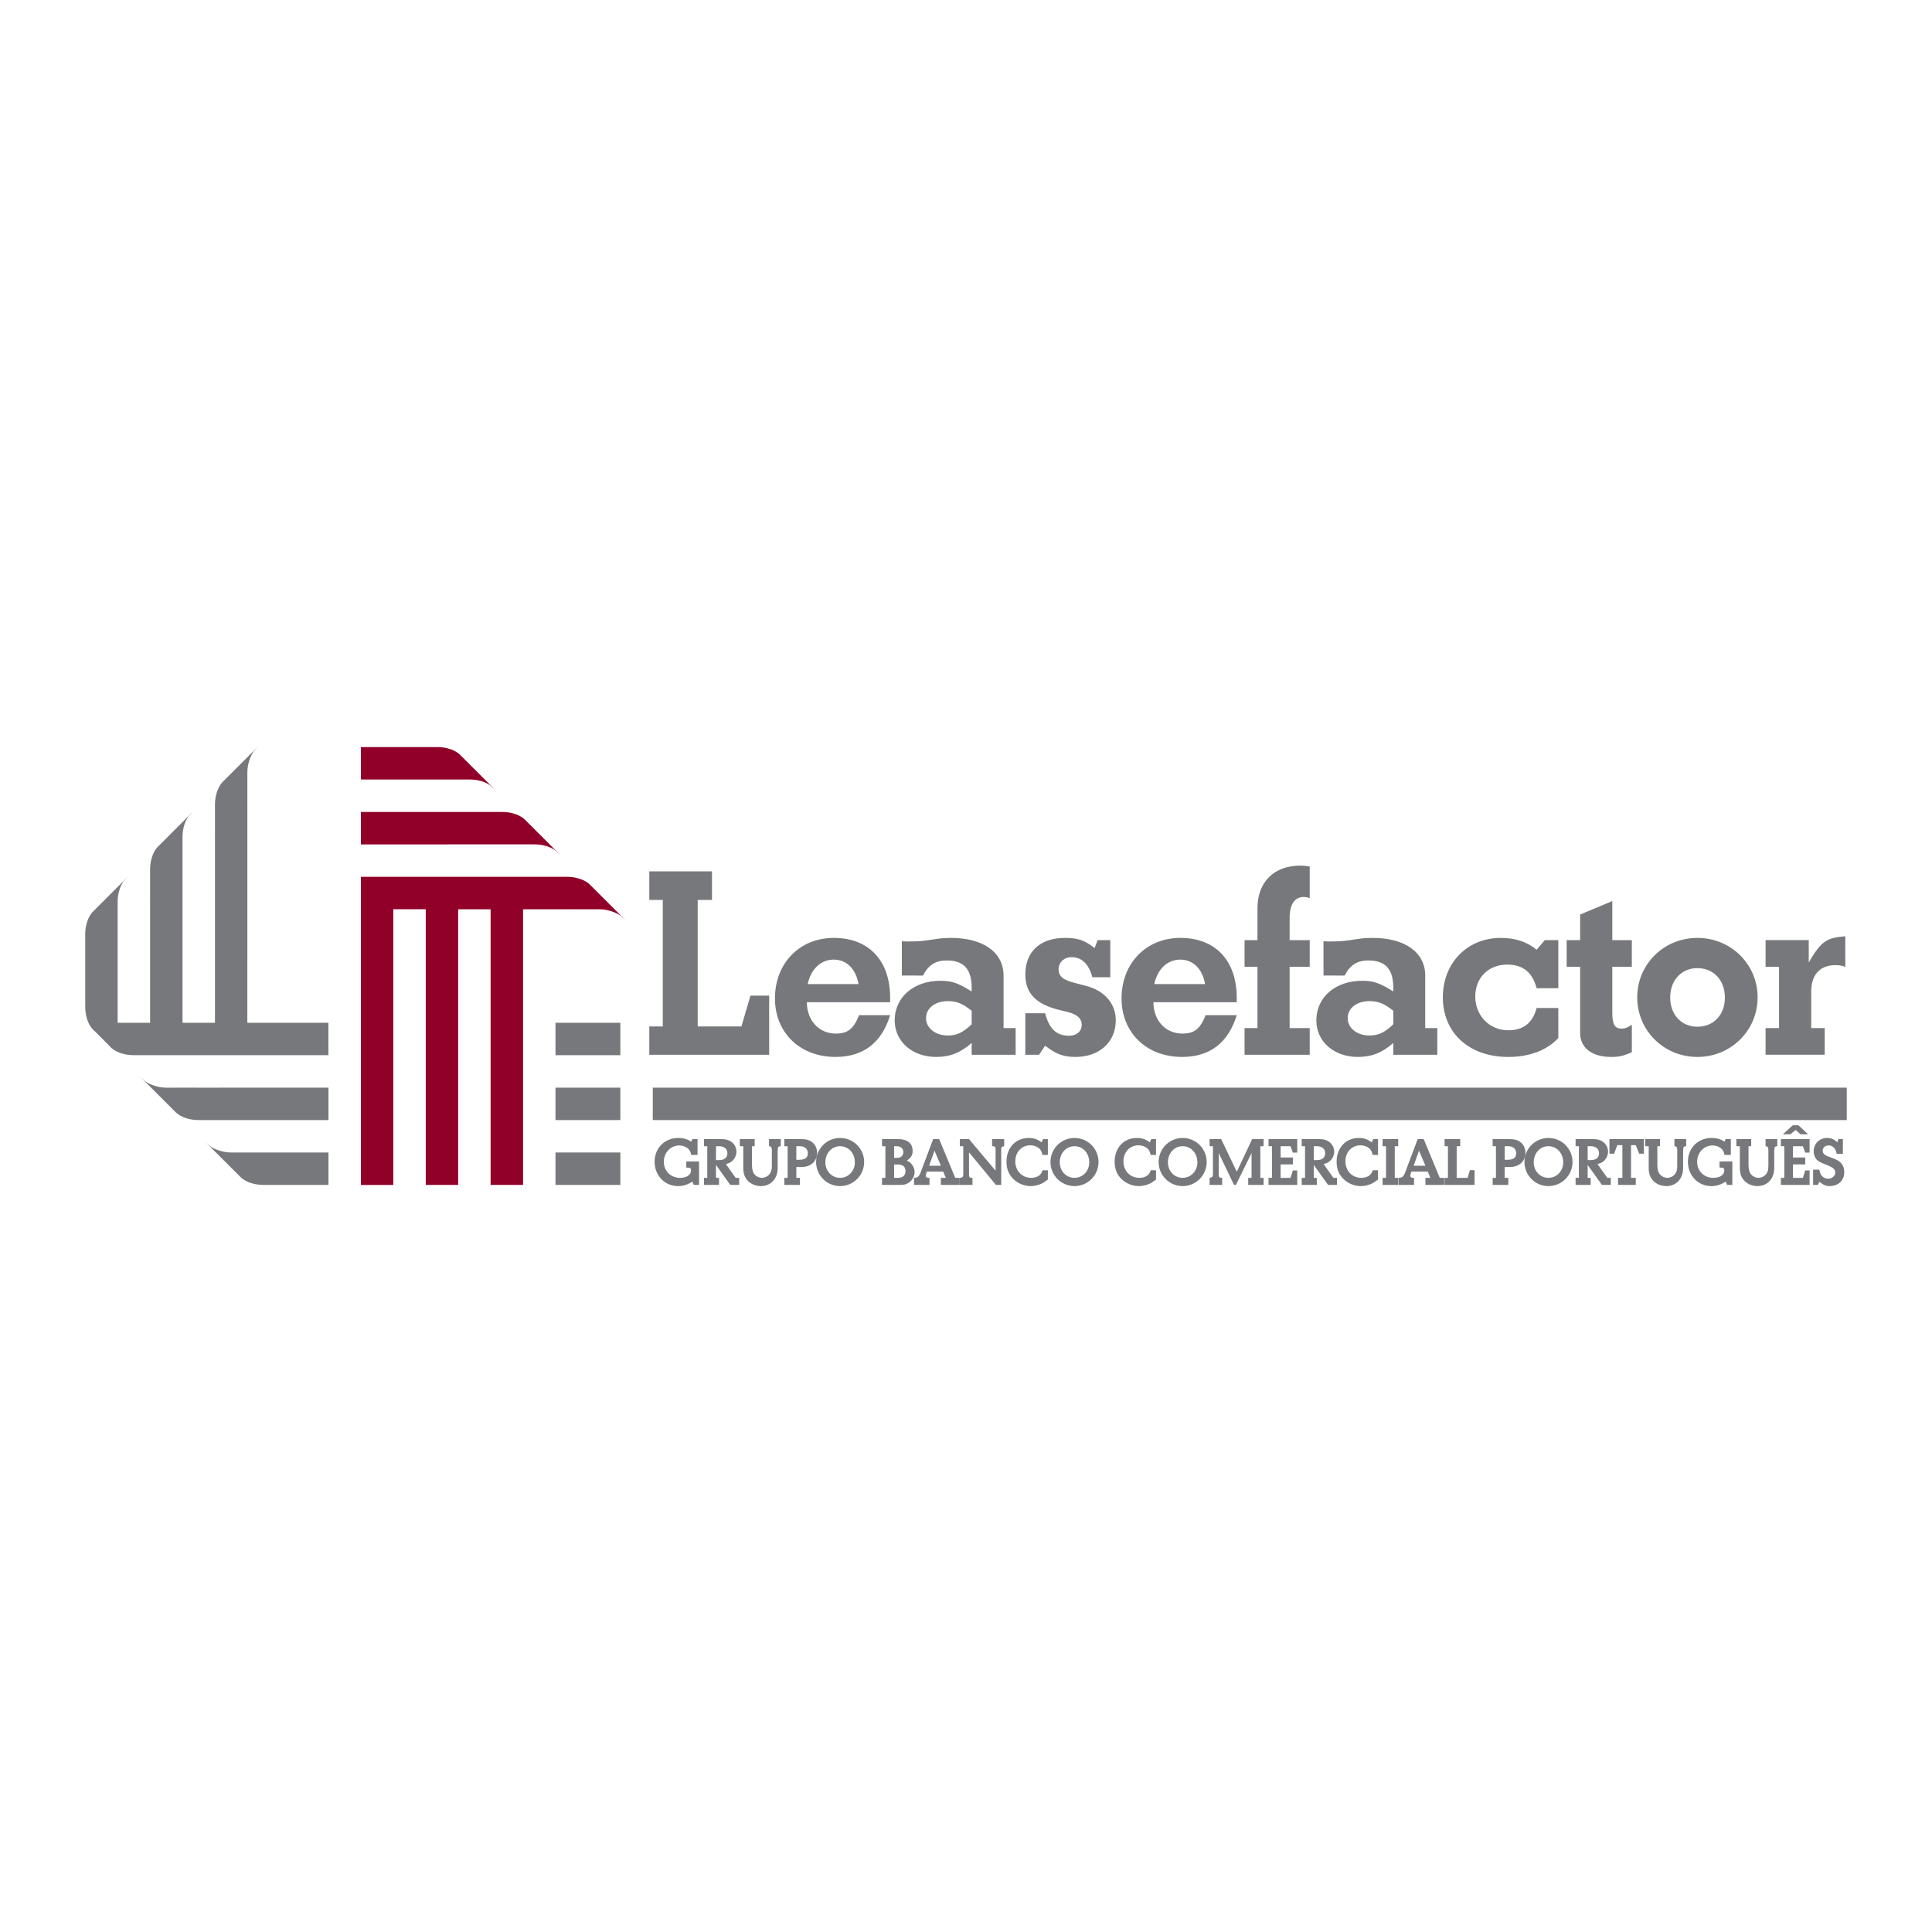 <?xml version="1.0" encoding="utf-8"?>
<!-- Generator: Adobe Illustrator 13.0.0, SVG Export Plug-In . SVG Version: 6.00 Build 14948)  -->
<!DOCTYPE svg PUBLIC "-//W3C//DTD SVG 1.0//EN" "http://www.w3.org/TR/2001/REC-SVG-20010904/DTD/svg10.dtd">
<svg version="1.0" id="Layer_1" xmlns="http://www.w3.org/2000/svg" xmlns:xlink="http://www.w3.org/1999/xlink" x="0px" y="0px"
	 width="192.756px" height="192.756px" viewBox="0 0 192.756 192.756" enable-background="new 0 0 192.756 192.756"
	 xml:space="preserve">
<g>
	<polygon fill-rule="evenodd" clip-rule="evenodd" fill="#FFFFFF" points="0,0 192.756,0 192.756,192.756 0,192.756 0,0 	"/>
	<path fill-rule="evenodd" clip-rule="evenodd" fill="#900028" d="M61.38,90.784l-0.69-0.69l-0.004-0.006l-1.753-1.751l-0.134-0.134
		l-0.005-0.006c-0.017-0.015-0.035-0.029-0.053-0.044c-0.002-0.002-0.004-0.003-0.006-0.005c-0.003-0.002-0.005-0.005-0.009-0.007
		c-0.011-0.009-0.027-0.019-0.039-0.028c-0.033-0.025-0.064-0.051-0.099-0.075c-0.023-0.015-0.049-0.029-0.077-0.046
		c-0.026-0.018-0.054-0.035-0.083-0.051c-0.077-0.046-0.158-0.088-0.246-0.128c-0.023-0.013-0.053-0.022-0.079-0.033
		c-0.072-0.031-0.145-0.059-0.22-0.084c-0.041-0.013-0.083-0.027-0.123-0.041c-0.07-0.02-0.144-0.038-0.217-0.055
		c-0.029-0.009-0.057-0.019-0.086-0.026c-0.013-0.002-0.025-0.005-0.042-0.009c-0.029-0.005-0.057-0.009-0.088-0.015
		c-0.02-0.003-0.04-0.007-0.062-0.011c-0.027-0.004-0.053-0.009-0.083-0.013c-0.024-0.003-0.049-0.005-0.075-0.011
		c-0.024-0.004-0.049-0.006-0.075-0.009c-0.029-0.004-0.057-0.005-0.086-0.007c-0.024-0.002-0.046-0.004-0.068-0.005
		c-0.035-0.004-0.068-0.004-0.103-0.006c-0.021-0.001-0.039-0.003-0.059-0.003c-0.053-0.002-0.106-0.004-0.163-0.004h-3.053
		l-0.002-0.003c-0.059,0.003-0.119,0.003-0.178,0.003H36.006v30.74h3.235V90.714h3.237v27.505h3.235V90.718h0.007h-0.007v-0.004
		h0.007v0.004h3.229v27.501h3.236v-10.076l0.004-0.002c-0.004-0.057-0.005-0.115-0.004-0.172V90.718h4.374
		c0.04,0,0.075-0.002,0.116-0.002h0.066l0.002,0.002h3.047c0.494,0,0.979,0.104,1.394,0.264c0.272,0.101,0.514,0.226,0.708,0.358
		l0.43,0.393c0.017,0.013,0.033,0.028,0.118,0.11L61.38,90.784L61.38,90.784z"/>
	<path fill-rule="evenodd" clip-rule="evenodd" fill="#900028" d="M44.745,84.244h8.574c0.055,0,0.11,0.002,0.162,0.004
		c0.019,0,0.039,0.002,0.057,0.002c0.033,0.001,0.07,0.003,0.103,0.007c0.024,0,0.046,0.004,0.066,0.004
		c0.031,0.004,0.062,0.005,0.092,0.009c0.023,0.003,0.047,0.005,0.069,0.007c0.028,0.003,0.057,0.007,0.083,0.011
		c0.024,0.006,0.049,0.008,0.073,0.011c0.026,0.007,0.051,0.011,0.077,0.015c0.024,0.005,0.05,0.009,0.073,0.015
		c0.022,0.004,0.046,0.009,0.068,0.015c0.025,0.005,0.053,0.011,0.079,0.017c0.005,0,0.009,0.002,0.013,0.004
		c0.075,0.018,0.148,0.04,0.22,0.061c0.009,0.003,0.02,0.005,0.029,0.009c0.033,0.011,0.062,0.02,0.094,0.033
		c0.013,0.004,0.024,0.007,0.037,0.013c0.029,0.009,0.061,0.022,0.09,0.033c0.011,0.004,0.022,0.009,0.031,0.013
		c0.033,0.013,0.062,0.025,0.092,0.04c0.009,0.004,0.019,0.007,0.026,0.011c0.031,0.015,0.062,0.027,0.092,0.046
		c0.005,0.001,0.009,0.003,0.013,0.005c0.106,0.051,0.204,0.11,0.294,0.173l0.498,0.46c0.016,0.013,0.033,0.026,0.049,0.041
		l-3.437-3.437l-0.001-0.001l-0.134-0.132l-0.003-0.004c-0.138-0.126-0.309-0.237-0.5-0.336c-0.004-0.002-0.007-0.003-0.013-0.007
		c-0.031-0.015-0.061-0.027-0.092-0.042c-0.007-0.004-0.019-0.007-0.028-0.011c-0.027-0.015-0.057-0.027-0.09-0.041
		c-0.009-0.003-0.02-0.007-0.031-0.013c-0.031-0.01-0.061-0.021-0.09-0.034c-0.015-0.004-0.026-0.009-0.037-0.013
		c-0.031-0.011-0.062-0.022-0.094-0.031c-0.009-0.003-0.021-0.005-0.029-0.009c-0.072-0.024-0.145-0.042-0.221-0.061
		c-0.003-0.002-0.009-0.002-0.013-0.004c-0.027-0.005-0.053-0.011-0.079-0.019c-0.023-0.003-0.046-0.009-0.068-0.015
		c-0.025-0.005-0.051-0.009-0.075-0.015c-0.025-0.003-0.051-0.009-0.075-0.013c-0.026-0.004-0.049-0.007-0.073-0.011
		c-0.03-0.003-0.055-0.007-0.083-0.011c-0.023-0.002-0.047-0.005-0.071-0.007c-0.028-0.004-0.059-0.006-0.088-0.009
		c-0.024-0.002-0.046-0.002-0.068-0.005c-0.035-0.002-0.068-0.004-0.103-0.004c-0.021-0.003-0.039-0.005-0.057-0.005
		c-0.053-0.002-0.106-0.004-0.156-0.004c-0.003,0.002-0.005,0-0.007,0h-3.053l-0.004-0.003c-0.059,0.002-0.119,0.003-0.18,0.003
		H36.006v1.436l-0.004,0.005c0.002,0.059,0.004,0.118,0.004,0.176v1.619H44.745L44.745,84.244z"/>
	<path fill-rule="evenodd" clip-rule="evenodd" fill="#900028" d="M49.087,78.489l-3.096-3.094c-0.044-0.049-0.092-0.095-0.14-0.141
		c-0.141-0.125-0.31-0.237-0.501-0.333c-0.004-0.002-0.009-0.005-0.013-0.007c-0.03-0.017-0.061-0.029-0.092-0.044
		c-0.009-0.004-0.017-0.007-0.026-0.011c-0.031-0.013-0.061-0.026-0.09-0.041c-0.013-0.005-0.022-0.009-0.033-0.013
		c-0.029-0.011-0.061-0.024-0.09-0.033c-0.013-0.005-0.024-0.009-0.035-0.013c-0.033-0.013-0.062-0.024-0.095-0.033
		c-0.011-0.003-0.021-0.005-0.029-0.009c-0.074-0.022-0.147-0.042-0.221-0.061c-0.005-0.002-0.009-0.004-0.013-0.004
		c-0.025-0.005-0.053-0.011-0.079-0.019c-0.022-0.003-0.046-0.009-0.068-0.013c-0.024-0.005-0.049-0.009-0.075-0.015
		c-0.024-0.003-0.051-0.009-0.075-0.013c-0.024-0.006-0.048-0.009-0.073-0.013c-0.026-0.003-0.053-0.007-0.083-0.011
		c-0.023-0.002-0.046-0.005-0.071-0.007c-0.029-0.004-0.061-0.005-0.09-0.009c-0.021-0.002-0.042-0.003-0.066-0.003
		c-0.033-0.004-0.07-0.006-0.103-0.008c-0.019,0-0.037-0.001-0.057-0.001c-0.053-0.002-0.106-0.004-0.162-0.004c0,0,0,0-0.002,0
		h0.301h-7.905v3.235h10.839c0.003,0,0.003,0,0.003,0c0.055,0,0.108,0.002,0.162,0.004c0.019,0,0.037,0.002,0.055,0.002
		c0.037,0.001,0.07,0.003,0.104,0.007c0.022,0,0.042,0.001,0.066,0.005c0.031,0.002,0.059,0.003,0.092,0.007
		c0.022,0.002,0.046,0.007,0.068,0.009c0.029,0.003,0.055,0.007,0.084,0.011c0.023,0.004,0.047,0.007,0.073,0.011
		c0.024,0.003,0.049,0.009,0.073,0.013c0.028,0.005,0.052,0.009,0.075,0.015c0.024,0.004,0.046,0.009,0.068,0.013
		c0.027,0.005,0.053,0.015,0.079,0.02c0.004,0,0.007,0.002,0.011,0.002c0.075,0.018,0.148,0.039,0.222,0.061
		c0.009,0.003,0.018,0.005,0.031,0.011c0.031,0.009,0.061,0.021,0.093,0.031c0.011,0.004,0.022,0.007,0.035,0.011
		c0.031,0.013,0.061,0.024,0.09,0.037c0.013,0.003,0.024,0.009,0.033,0.013c0.029,0.013,0.062,0.024,0.09,0.039
		c0.009,0.004,0.017,0.007,0.026,0.011c0.031,0.017,0.062,0.029,0.093,0.046c0.006,0.002,0.008,0.003,0.013,0.005
		c0.103,0.053,0.202,0.11,0.292,0.173c0.057,0.04,0.38,0.351,0.431,0.391c0.017,0.015,0.031,0.03,0.05,0.044L49.087,78.489
		L49.087,78.489z"/>
	<path fill-rule="evenodd" clip-rule="evenodd" fill="#77787B" d="M17.454,110.895l0.134,0.135c0.017,0.014,0.033,0.027,0.052,0.039
		c0.049,0.045,0.103,0.084,0.162,0.125c0.492,0.34,1.219,0.557,2.032,0.557h12.938v-3.236l-12.943,0.002
		c-0.059-0.002-0.12,0-0.18,0.002l-0.003-0.004l-3.048,0.002c-0.812-0.002-1.606-0.285-2.1-0.625l-0.43-0.393
		c-0.017-0.016-0.035-0.027-0.118-0.109L17.454,110.895L17.454,110.895z"/>
	<path fill-rule="evenodd" clip-rule="evenodd" fill="#77787B" d="M23.928,117.365l0.132,0.133c0.017,0.016,0.033,0.029,0.05,0.043
		c0.051,0.041,0.104,0.084,0.162,0.123c0.496,0.342,1.221,0.555,2.032,0.555h6.468v-3.234H26.3c-0.061-0.002-0.12,0-0.178,0.004
		l-0.005-0.006h-3.048c-0.812,0.002-1.606-0.281-2.1-0.621c-0.057-0.039-0.314-0.281-0.364-0.326
		c-0.017-0.012-0.033-0.025-0.118-0.107l0.992,0.99L23.928,117.365L23.928,117.365z"/>
	<path fill-rule="evenodd" clip-rule="evenodd" fill="#77787B" d="M24.75,75.478l-0.69,0.692l-0.005,0.003l-1.751,1.751
		l-0.134,0.134l-0.007,0.007c-0.015,0.015-0.028,0.033-0.042,0.049c-0.002,0.004-0.003,0.007-0.005,0.009s-0.004,0.005-0.005,0.007
		c-0.011,0.013-0.021,0.028-0.031,0.041c-0.024,0.033-0.048,0.062-0.074,0.097c-0.017,0.024-0.031,0.051-0.046,0.075
		c-0.018,0.03-0.037,0.055-0.051,0.083c-0.048,0.079-0.09,0.161-0.13,0.248c-0.011,0.026-0.02,0.053-0.033,0.081
		c-0.027,0.071-0.057,0.141-0.083,0.218c-0.013,0.041-0.026,0.081-0.041,0.123c-0.02,0.072-0.039,0.143-0.057,0.217
		c-0.007,0.029-0.019,0.057-0.024,0.086c-0.002,0.015-0.005,0.028-0.009,0.041c-0.005,0.031-0.011,0.061-0.017,0.09
		c-0.003,0.021-0.007,0.042-0.009,0.062c-0.006,0.028-0.009,0.053-0.013,0.081c-0.003,0.025-0.007,0.051-0.009,0.075
		c-0.003,0.027-0.007,0.051-0.009,0.075c-0.004,0.031-0.007,0.059-0.011,0.088c-0.002,0.024-0.003,0.046-0.005,0.068
		c-0.002,0.035-0.004,0.068-0.006,0.104c0,0.018-0.001,0.037-0.001,0.055c-0.004,0.055-0.004,0.11-0.004,0.163v3.053l-0.003,0.004
		c0.001,0.059,0.003,0.119,0.003,0.18v18.502H18.21V83.541c0-0.055,0.002-0.11,0.004-0.163c0-0.021,0.001-0.037,0.001-0.055
		c0.002-0.037,0.004-0.072,0.006-0.105c0.001-0.023,0.003-0.044,0.005-0.066c0.003-0.031,0.005-0.061,0.009-0.09
		c0.001-0.026,0.003-0.048,0.007-0.072c0.003-0.027,0.007-0.055,0.011-0.083c0.006-0.026,0.009-0.05,0.013-0.072
		c0.003-0.027,0.009-0.053,0.013-0.077c0.005-0.027,0.009-0.051,0.015-0.075c0.004-0.022,0.009-0.046,0.013-0.068
		c0.006-0.026,0.013-0.053,0.019-0.079c0-0.003,0.002-0.009,0.003-0.013c0.019-0.075,0.039-0.147,0.061-0.218
		c0.003-0.011,0.005-0.021,0.009-0.029c0.009-0.033,0.022-0.064,0.033-0.096c0.004-0.013,0.007-0.024,0.011-0.035
		c0.011-0.031,0.023-0.062,0.035-0.092c0.004-0.009,0.009-0.022,0.013-0.033c0.015-0.029,0.026-0.059,0.041-0.09
		c0.002-0.009,0.007-0.017,0.011-0.026c0.015-0.031,0.029-0.062,0.044-0.092c0.002-0.004,0.005-0.007,0.007-0.013
		c0.051-0.105,0.11-0.202,0.172-0.292l0.459-0.5c0.015-0.017,0.028-0.033,0.042-0.048l-0.273,0.272l-0.784,0.784l-2.377,2.381
		L15.829,84.4l-0.132,0.13l-0.006,0.005c-0.125,0.14-0.237,0.309-0.332,0.5c-0.005,0.005-0.007,0.009-0.009,0.013
		c-0.015,0.029-0.029,0.062-0.042,0.092c-0.004,0.009-0.007,0.017-0.013,0.026c-0.013,0.031-0.027,0.061-0.039,0.092
		c-0.003,0.011-0.009,0.02-0.013,0.033c-0.013,0.028-0.024,0.059-0.035,0.09c-0.004,0.011-0.009,0.023-0.015,0.037
		c-0.009,0.029-0.02,0.061-0.029,0.094c-0.003,0.009-0.005,0.018-0.009,0.029c-0.022,0.071-0.044,0.145-0.062,0.22
		c0,0.004-0.002,0.007-0.002,0.011c-0.007,0.028-0.013,0.055-0.019,0.081c-0.003,0.024-0.009,0.044-0.015,0.066
		c-0.003,0.024-0.009,0.052-0.015,0.076c-0.003,0.025-0.009,0.051-0.013,0.077c-0.004,0.022-0.007,0.048-0.011,0.072
		c-0.003,0.027-0.007,0.057-0.011,0.084c-0.002,0.022-0.006,0.046-0.007,0.07c-0.004,0.029-0.006,0.061-0.009,0.09
		c-0.002,0.022-0.004,0.044-0.005,0.068c-0.002,0.031-0.004,0.068-0.006,0.101c0,0.019-0.001,0.039-0.003,0.059
		c-0.002,0.052-0.002,0.103-0.002,0.156c0,0.002,0,0.003,0,0.005v3.053l-0.003,0.004c0.001,0.059,0.003,0.119,0.003,0.178v12.032
		h-1.5c-0.095,0-0.189,0.002-0.283,0.008l-0.005-0.006l-0.004-0.002h-1.445V90.011c0-0.001,0-0.001,0-0.003
		c0-0.051,0.002-0.105,0.004-0.16c0-0.017,0.001-0.035,0.001-0.055c0.002-0.035,0.004-0.068,0.006-0.103
		c0.001-0.024,0.003-0.044,0.007-0.068c0.002-0.029,0.005-0.059,0.009-0.09c0.001-0.024,0.003-0.046,0.007-0.072
		c0.003-0.025,0.007-0.053,0.011-0.083c0.004-0.024,0.007-0.048,0.011-0.072c0.003-0.025,0.009-0.049,0.013-0.077
		c0.004-0.024,0.009-0.05,0.013-0.076c0.006-0.022,0.009-0.042,0.017-0.064c0.005-0.029,0.011-0.055,0.017-0.079
		c0.002-0.007,0.004-0.011,0.004-0.013c0.018-0.077,0.039-0.151,0.062-0.222c0.002-0.011,0.006-0.021,0.009-0.029
		c0.009-0.031,0.021-0.064,0.031-0.094c0.004-0.013,0.007-0.024,0.011-0.035c0.011-0.031,0.024-0.062,0.037-0.093
		c0.003-0.009,0.007-0.021,0.013-0.031c0.013-0.029,0.024-0.061,0.037-0.09c0.004-0.009,0.011-0.017,0.011-0.026
		c0.017-0.031,0.031-0.062,0.046-0.094c0.002-0.003,0.003-0.007,0.007-0.011c0.053-0.105,0.112-0.202,0.172-0.294
		c0.039-0.055,0.349-0.378,0.391-0.43c0.017-0.017,0.029-0.035,0.044-0.051l-0.275,0.275l-3.096,3.095
		c-0.048,0.042-0.094,0.088-0.14,0.14c-0.123,0.14-0.237,0.309-0.332,0.498c-0.004,0.005-0.005,0.011-0.007,0.015
		c-0.015,0.029-0.031,0.061-0.044,0.092c-0.006,0.009-0.007,0.019-0.013,0.026c-0.013,0.029-0.025,0.061-0.037,0.09
		c-0.007,0.011-0.011,0.024-0.015,0.035c-0.013,0.03-0.024,0.057-0.035,0.09c-0.004,0.011-0.007,0.022-0.013,0.035
		c-0.009,0.031-0.02,0.062-0.031,0.094c-0.003,0.011-0.005,0.022-0.009,0.031c-0.022,0.071-0.042,0.145-0.062,0.22
		c0,0.003-0.002,0.007-0.002,0.011c-0.007,0.026-0.013,0.055-0.019,0.081c-0.003,0.022-0.009,0.042-0.015,0.066
		c-0.003,0.026-0.009,0.05-0.013,0.075c-0.005,0.026-0.009,0.05-0.013,0.077c-0.006,0.024-0.007,0.046-0.011,0.074
		c-0.005,0.025-0.009,0.053-0.013,0.083c-0.004,0.022-0.006,0.044-0.007,0.07c-0.004,0.029-0.006,0.059-0.009,0.09
		c-0.002,0.022-0.004,0.044-0.005,0.068c-0.002,0.033-0.004,0.066-0.006,0.103c-0.001,0.018-0.001,0.037-0.003,0.057
		c-0.002,0.052-0.002,0.106-0.002,0.162v7.17l0.004,0.006c0,0.057,0.001,0.115,0.003,0.172c0,0.02,0.002,0.037,0.002,0.057
		c0.002,0.039,0.005,0.074,0.007,0.109c0.002,0.023,0.003,0.047,0.005,0.068c0.004,0.033,0.005,0.064,0.009,0.098
		c0.003,0.023,0.009,0.047,0.009,0.072c0.005,0.031,0.009,0.057,0.015,0.086c0.003,0.027,0.007,0.051,0.011,0.076
		c0.006,0.027,0.009,0.055,0.015,0.082c0.004,0.025,0.009,0.051,0.015,0.078c0.005,0.023,0.011,0.049,0.016,0.074
		c0.006,0.027,0.015,0.051,0.021,0.078c0.007,0.023,0.013,0.047,0.018,0.072c0.007,0.025,0.015,0.049,0.022,0.076
		c0.008,0.021,0.013,0.045,0.021,0.066c0.009,0.025,0.018,0.049,0.025,0.072c0.008,0.025,0.015,0.045,0.022,0.066
		c0.009,0.023,0.018,0.049,0.027,0.072c0.007,0.02,0.019,0.041,0.026,0.059c0.009,0.025,0.02,0.051,0.031,0.074
		c0.007,0.018,0.015,0.035,0.023,0.053c0.013,0.025,0.024,0.049,0.035,0.07c0.009,0.02,0.017,0.035,0.026,0.053
		c0.013,0.021,0.025,0.047,0.038,0.068c0.009,0.016,0.019,0.031,0.028,0.047c0.013,0.023,0.026,0.045,0.041,0.064
		c0.009,0.016,0.018,0.029,0.027,0.045c0.007,0.008,0.013,0.018,0.019,0.025c0.009,0.012,0.016,0.025,0.023,0.035
		c0.011,0.014,0.022,0.027,0.031,0.039c0.015,0.02,0.03,0.041,0.044,0.061c0.003,0.002,0.007,0.008,0.011,0.012
		c0.004,0.004,0.007,0.01,0.011,0.012c0.015,0.02,0.027,0.035,0.042,0.051l0.033,0.033c0.024,0.025,0.046,0.049,0.072,0.072
		l0.029,0.027c0.013,0.014,0.025,0.025,0.04,0.035c0.004,0.002,0.006,0.004,0.009,0.006l1.529,1.531
		c0.066,0.08,0.142,0.154,0.226,0.227c0.003,0.004,0.007,0.008,0.013,0.01c0.046,0.039,0.094,0.076,0.145,0.109
		c0.494,0.342,1.223,0.559,2.036,0.559h3.048l0.003,0.004c0.061-0.002,0.118-0.004,0.178-0.004h16.18v-3.234h-8.089v-6.047h0.002
		V80.297c0-0.037,0-0.075-0.002-0.112v-0.066l0.002-0.004v-3.048c0-0.492,0.104-0.977,0.263-1.395
		c0.103-0.268,0.228-0.51,0.359-0.705l0.393-0.43c0.015-0.017,0.027-0.037,0.11-0.119L24.75,75.478L24.75,75.478z"/>
	<polygon fill-rule="evenodd" clip-rule="evenodd" fill="#77787B" points="55.421,118.219 61.893,118.219 61.893,114.984 
		55.421,114.984 55.421,118.219 	"/>
	<polygon fill-rule="evenodd" clip-rule="evenodd" fill="#77787B" points="55.421,111.75 61.893,111.75 61.893,108.516 
		55.421,108.516 55.421,111.75 	"/>
	<polygon fill-rule="evenodd" clip-rule="evenodd" fill="#77787B" points="55.421,105.277 61.893,105.277 61.893,102.043 
		55.421,102.043 55.421,105.277 	"/>
	<polygon fill-rule="evenodd" clip-rule="evenodd" fill="#77787B" points="65.127,111.75 184.252,111.75 184.252,108.516 
		65.127,108.516 65.127,111.75 	"/>
	<path fill-rule="evenodd" clip-rule="evenodd" fill="#77787B" d="M88.811,99.992h-8.309c0,1.811,1.204,3.129,2.878,3.129
		c1.207,0,1.785-0.469,2.333-1.84h3.097c-0.85,2.773-2.688,4.17-5.456,4.17c-3.54,0-6.037-2.412-6.037-5.842
		c0-3.511,2.469-6.035,5.869-6.035c3.485,0,5.624,2.251,5.624,5.98V99.992L88.811,99.992z M163.345,99.5
		c0-3.293,2.66-5.926,6.005-5.926c3.347,0,6.008,2.633,6.008,5.926c0,3.318-2.661,5.951-6.008,5.951
		C166.005,105.451,163.345,102.818,163.345,99.5L163.345,99.5z M132.046,97.332v-3.429c0.301,0.027,0.438,0.027,0.629,0.027
		c0.688,0,1.316-0.027,1.84-0.108l1.149-0.165c0.357-0.055,0.797-0.083,1.262-0.083c3.266,0,5.269,1.454,5.269,3.758v5.24h1.206
		v2.66h-4.39v-1.178c-1.15,1.014-2.194,1.396-3.538,1.396c-2.387,0-4.142-1.535-4.142-3.648c0-2.303,1.894-3.951,4.582-3.951
		c1.124,0,1.812,0.25,3.098,1.07v-0.354c0-1.895-0.795-2.743-2.495-2.743c-1.098,0-1.837,0.466-2.358,1.507H132.046L132.046,97.332z
		 M123.389,99.992h-8.312c0,1.811,1.208,3.129,2.88,3.129c1.209,0,1.783-0.469,2.332-1.84h3.101c-0.852,2.773-2.689,4.17-5.459,4.17
		c-3.539,0-6.035-2.412-6.035-5.842c0-3.511,2.47-6.035,5.871-6.035c3.483,0,5.623,2.251,5.623,5.98V99.992L123.389,99.992z
		 M89.977,97.332v-3.429c0.303,0.027,0.438,0.027,0.631,0.027c0.685,0,1.316-0.027,1.838-0.108l1.151-0.165
		c0.358-0.055,0.795-0.083,1.261-0.083c3.264,0,5.267,1.454,5.267,3.758v5.24h1.206v2.66h-4.388v-1.178
		c-1.153,1.014-2.194,1.396-3.538,1.396c-2.387,0-4.142-1.535-4.142-3.648c0-2.303,1.891-3.951,4.579-3.951
		c1.127,0,1.812,0.25,3.101,1.07v-0.354c0-1.895-0.795-2.743-2.497-2.743c-1.096,0-1.836,0.466-2.357,1.507H89.977L89.977,97.332z
		 M76.74,99.334v5.898H64.781v-2.826h1.346V89.791h-1.346v-2.853h6.255v2.853h-1.426v12.616h4.362l0.903-3.072H76.74L76.74,99.334z
		 M180.459,93.795v2.221c1.261-2.113,1.728-2.442,3.647-2.605v3.044c-0.466-0.138-0.658-0.164-0.987-0.164
		c-1.535,0-2.414,0.958-2.414,2.63v3.65h1.346v2.66h-5.899v-2.66h1.345v-6.117h-1.345v-2.66H180.459L180.459,93.795z
		 M166.634,99.525c0,1.703,1.126,2.91,2.716,2.91c1.617,0,2.743-1.18,2.743-2.91c0-1.727-1.126-2.935-2.743-2.935
		C167.76,96.591,166.634,97.799,166.634,99.525L166.634,99.525z M160.86,89.899v3.896h1.948v2.66h-1.948v4.553
		c0,1.207,0.246,1.617,0.933,1.617c0.328,0,0.549-0.082,1.016-0.383v2.744c-0.905,0.383-1.291,0.465-2.057,0.465
		c-1.922,0-3.101-0.906-3.101-2.387v-6.609h-1.344v-2.66h1.344v-2.552L160.86,89.899L160.86,89.899z M155.474,93.795v4.799h-2.167
		c-0.412-1.59-1.373-2.357-2.936-2.357c-1.865,0-3.184,1.316-3.184,3.18c0,1.92,1.429,3.375,3.293,3.375
		c1.511,0,2.443-0.74,2.826-2.223h2.167v2.99c-1.125,1.234-2.908,1.893-4.993,1.893c-3.895,0-6.527-2.387-6.527-5.951
		c0-3.429,2.44-5.926,5.787-5.926c1.456,0,2.66,0.412,3.566,1.181l0.823-0.96H155.474L155.474,93.795z M139.011,102.189v-1.346
		c-0.904-0.713-1.479-0.961-2.385-0.961c-1.264,0-2.168,0.713-2.168,1.699c0,0.99,0.933,1.73,2.168,1.73
		C137.531,103.312,138.161,103.01,139.011,102.189L139.011,102.189z M128.667,93.795h2.004v2.66h-2.004v6.117h2.004v2.66h-6.501
		v-2.66h1.288v-6.117h-1.288v-2.66h1.288v-3.182c0-2.605,1.645-4.252,4.28-4.252c0.247,0,0.466,0.028,0.933,0.083v3.154
		c-0.276-0.083-0.439-0.11-0.577-0.11c-0.933,0-1.427,0.74-1.427,2.113V93.795L128.667,93.795z M120.233,98.184
		c-0.274-1.538-1.206-2.443-2.468-2.443c-1.291,0-2.276,0.933-2.604,2.443H120.233L120.233,98.184z M110.774,93.795v3.703h-1.785
		c-0.357-1.318-1.069-2.003-2.085-2.003c-0.739,0-1.287,0.521-1.287,1.208c0,0.713,0.467,1.096,1.753,1.399l0.933,0.246
		c1.894,0.467,3.019,1.783,3.019,3.455c0,2.168-1.646,3.648-4.006,3.648c-1.206,0-1.946-0.273-3.042-1.123l-0.604,0.904h-1.373
		v-4.143h1.978c0.411,1.592,1.149,2.248,2.412,2.248c0.741,0,1.234-0.438,1.234-1.096c0-0.633-0.438-1.014-1.345-1.262l-0.794-0.193
		c-2.415-0.574-3.485-1.672-3.485-3.564c0-2.277,1.482-3.648,3.951-3.648c1.289,0,1.947,0.221,2.963,1.016l0.299-0.795H110.774
		L110.774,93.795z M96.944,102.189v-1.346c-0.905-0.713-1.481-0.961-2.385-0.961c-1.265,0-2.168,0.713-2.168,1.699
		c0,0.99,0.933,1.73,2.168,1.73C95.463,103.312,96.094,103.01,96.944,102.189L96.944,102.189z M85.657,98.184
		c-0.275-1.538-1.208-2.443-2.47-2.443c-1.289,0-2.276,0.933-2.605,2.443H85.657L85.657,98.184z"/>
	<path fill-rule="evenodd" clip-rule="evenodd" fill="#77787B" d="M71.434,116.225v1.289h0.303v0.705h-1.501v-0.705h0.329v-3.156
		h-0.329v-0.713h1.66c0.516,0,0.857,0.096,1.133,0.322c0.281,0.227,0.444,0.568,0.444,0.934c0,0.41-0.211,0.809-0.555,1.035
		c-0.152,0.098-0.248,0.137-0.494,0.205l0.973,1.373h0.351v0.705h-0.885L71.434,116.225L71.434,116.225z M180.543,113.645v1.352
		h-0.437l-0.232-0.639h-0.99v1.127h1.223v0.689h-1.223v1.34h0.99l0.232-0.74h0.437v1.445h-2.865v-0.705h0.343v-3.156h-0.343v-0.713
		H180.543L180.543,113.645z M158.4,116.225v1.289h0.299v0.705h-1.502v-0.705h0.329v-3.156h-0.329v-0.713h1.66
		c0.516,0,0.857,0.096,1.133,0.322c0.28,0.227,0.445,0.568,0.445,0.934c0,0.41-0.213,0.809-0.556,1.035
		c-0.15,0.098-0.248,0.137-0.493,0.205l0.974,1.373h0.35v0.705h-0.885L158.4,116.225L158.4,116.225z M152.094,115.941
		c0-1.332,1.072-2.406,2.396-2.406c1.332,0,2.4,1.07,2.4,2.4c0,1.324-1.078,2.402-2.4,2.402
		C153.171,118.338,152.094,117.26,152.094,115.941L152.094,115.941z M148.923,113.65h1.66c0.529,0,0.815,0.078,1.104,0.297
		c0.322,0.238,0.507,0.631,0.507,1.07c0,0.863-0.632,1.42-1.597,1.42h-0.474v1.076h0.363v0.705h-1.564v-0.705h0.329v-3.156h-0.329
		V113.65L148.923,113.65z M142.042,113.645l1.604,3.869h0.446v0.705h-1.878v-0.705h0.492l-0.259-0.625h-1.635l-0.074,0.232
		c-0.026,0.076-0.033,0.111-0.033,0.152c0,0.172,0.082,0.24,0.286,0.24h0.088v0.705h-1.542v-0.705
		c0.356-0.008,0.501-0.123,0.664-0.562l1.243-3.307H142.042L142.042,113.645z M131.074,116.225v1.289h0.303v0.705h-1.505v-0.705
		h0.332v-3.156h-0.332v-0.713h1.661c0.514,0,0.855,0.096,1.133,0.322c0.28,0.227,0.446,0.568,0.446,0.934
		c0,0.41-0.213,0.809-0.557,1.035c-0.15,0.098-0.248,0.137-0.496,0.205l0.977,1.373h0.35v0.705h-0.885L131.074,116.225
		L131.074,116.225z M115.596,115.941c0-1.332,1.07-2.406,2.396-2.406c1.331,0,2.4,1.07,2.4,2.4c0,1.324-1.077,2.402-2.4,2.402
		C116.673,118.338,115.596,117.26,115.596,115.941L115.596,115.941z M104.806,115.941c0-1.332,1.07-2.406,2.396-2.406
		c1.329,0,2.399,1.07,2.399,2.4c0,1.324-1.075,2.402-2.399,2.402C105.883,118.338,104.806,117.26,104.806,115.941L104.806,115.941z
		 M93.7,113.645l1.604,3.869h0.446v0.705h-1.88v-0.705h0.494l-0.261-0.625h-1.632l-0.075,0.232
		c-0.028,0.076-0.033,0.111-0.033,0.152c0,0.172,0.081,0.24,0.286,0.24h0.088v0.705h-1.542v-0.705
		c0.356-0.008,0.5-0.123,0.665-0.562l1.243-3.307H93.7L93.7,113.645z M90.484,115.791c0.233,0.125,0.323,0.193,0.431,0.309
		c0.208,0.221,0.336,0.541,0.336,0.836c0,0.467-0.293,0.934-0.72,1.141c-0.228,0.117-0.398,0.143-0.837,0.143H88v-0.705h0.336
		v-3.156H88v-0.713h1.584c0.96,0,1.469,0.412,1.469,1.188C91.053,115.252,90.91,115.484,90.484,115.791L90.484,115.791z
		 M89.206,115.518h0.31c0.376,0,0.611-0.221,0.611-0.574s-0.261-0.586-0.659-0.586h-0.262V115.518L89.206,115.518z M81.421,115.941
		c0-1.332,1.07-2.406,2.393-2.406c1.331,0,2.403,1.07,2.403,2.4c0,1.324-1.078,2.402-2.403,2.402
		C82.499,118.338,81.421,117.26,81.421,115.941L81.421,115.941z M78.249,113.65h1.662c0.527,0,0.815,0.078,1.104,0.297
		c0.323,0.238,0.506,0.631,0.506,1.07c0,0.863-0.629,1.42-1.597,1.42H79.45v1.076h0.362v0.705h-1.562v-0.705h0.331v-3.156h-0.331
		V113.65L78.249,113.65z M68.469,115.875h1.276v2.344h-0.523l-0.143-0.328c-0.466,0.303-0.918,0.447-1.421,0.447
		c-1.337,0-2.347-1.051-2.347-2.436c0-1.357,1.002-2.367,2.354-2.367c0.516,0,0.92,0.115,1.298,0.371l0.116-0.262h0.514v1.584h-0.63
		c-0.07-0.322-0.138-0.461-0.295-0.611c-0.228-0.211-0.549-0.336-0.898-0.336c-0.865,0-1.539,0.721-1.539,1.635
		c0,0.912,0.687,1.598,1.614,1.598c0.657,0,1.098-0.295,1.098-0.734c0-0.219-0.084-0.289-0.345-0.289h-0.128V115.875L68.469,115.875
		z M183.866,113.645v1.469h-0.624c-0.083-0.523-0.386-0.836-0.805-0.836c-0.33,0-0.589,0.232-0.589,0.514
		c0,0.303,0.198,0.48,0.732,0.656c0.661,0.229,0.927,0.379,1.153,0.652c0.186,0.232,0.268,0.496,0.268,0.857
		c0,0.812-0.597,1.381-1.459,1.381c-0.365,0-0.612-0.104-1.023-0.434l-0.145,0.314h-0.479v-1.521h0.624
		c0.075,0.576,0.392,0.898,0.885,0.898c0.391,0,0.7-0.268,0.7-0.604c0-0.328-0.195-0.502-0.824-0.754
		c-0.632-0.248-0.851-0.363-1.023-0.535c-0.19-0.207-0.308-0.514-0.308-0.83c0-0.754,0.584-1.338,1.323-1.338
		c0.406,0,0.729,0.129,1.051,0.439l0.09-0.33H183.866L183.866,113.645z M179.439,112.273l0.953,0.893h-0.753l-0.485-0.428
		l-0.537,0.428h-0.741l0.989-0.893H179.439L179.439,112.273z M176.153,113.645h1.172v0.713c-0.239,0.006-0.287,0.062-0.301,0.365
		l-0.008,0.115v1.695c0,1.07-0.687,1.805-1.68,1.805c-0.673,0-1.283-0.352-1.558-0.893c-0.13-0.248-0.192-0.549-0.192-0.893v-2.195
		h-0.349v-0.713h1.481v0.713h-0.267v1.859c0,0.447,0.088,0.762,0.259,0.961c0.187,0.205,0.461,0.336,0.735,0.336
		c0.391,0,0.782-0.273,0.905-0.625c0.055-0.148,0.082-0.35,0.082-0.609v-1.494c0-0.332-0.056-0.412-0.281-0.428V113.645
		L176.153,113.645z M171.56,115.875h1.276v2.344h-0.521l-0.146-0.328c-0.466,0.303-0.918,0.447-1.42,0.447
		c-1.338,0-2.346-1.051-2.346-2.436c0-1.357,1.002-2.367,2.352-2.367c0.516,0,0.92,0.115,1.299,0.371l0.115-0.262h0.516v1.584
		h-0.631c-0.07-0.322-0.139-0.461-0.296-0.611c-0.226-0.211-0.549-0.336-0.897-0.336c-0.865,0-1.537,0.721-1.537,1.635
		c0,0.912,0.685,1.598,1.611,1.598c0.66,0,1.098-0.295,1.098-0.734c0-0.219-0.082-0.289-0.343-0.289h-0.131V115.875L171.56,115.875z
		 M167.059,113.645h1.173v0.713c-0.24,0.006-0.288,0.062-0.303,0.365l-0.005,0.115v1.695c0,1.07-0.688,1.805-1.681,1.805
		c-0.674,0-1.285-0.352-1.559-0.893c-0.131-0.248-0.192-0.549-0.192-0.893v-2.195h-0.35v-0.713h1.481v0.713h-0.268v1.859
		c0,0.447,0.09,0.762,0.263,0.961c0.184,0.205,0.459,0.336,0.732,0.336c0.392,0,0.782-0.273,0.907-0.625
		c0.053-0.148,0.081-0.35,0.081-0.609v-1.494c0-0.332-0.056-0.412-0.281-0.428V113.645L167.059,113.645z M164.013,113.645v1.461
		h-0.469l-0.341-0.857h-0.474v3.266h0.474v0.705h-1.77v-0.705h0.433v-3.266h-0.503l-0.321,0.857h-0.467v-1.461H164.013
		L164.013,113.645z M158.4,115.744h0.299c0.542,0,0.838-0.248,0.838-0.693c0-0.424-0.314-0.693-0.838-0.693H158.4V115.744
		L158.4,115.744z M154.489,114.357c-0.837,0-1.468,0.693-1.468,1.613c0,0.865,0.637,1.543,1.468,1.543
		c0.829,0,1.473-0.678,1.473-1.543C155.962,115.051,155.325,114.357,154.489,114.357L154.489,114.357z M150.124,115.715h0.233
		c0.637,0,0.912-0.197,0.912-0.664c0-0.424-0.302-0.693-0.782-0.693h-0.363V115.715L150.124,115.715z M147.117,116.746v1.473h-2.991
		v-0.705h0.336v-3.156h-0.336v-0.713h1.563v0.713h-0.355v3.156h1.09l0.227-0.768H147.117L147.117,116.746z M141.575,114.799
		l-0.533,1.508h1.173L141.575,114.799L141.575,114.799z M139.156,117.514h0.341v0.705h-1.557v-0.705h0.344v-3.156h-0.344v-0.713
		h1.557v0.713h-0.341V117.514L139.156,117.514z M137.485,116.758v0.928c-0.344,0.254-0.48,0.344-0.707,0.439
		c-0.301,0.129-0.68,0.213-1.008,0.213c-0.619,0-1.256-0.254-1.694-0.674c-0.487-0.445-0.722-1.029-0.722-1.756
		c0-1.393,0.914-2.373,2.216-2.373c0.516,0,0.871,0.123,1.291,0.439l0.15-0.33h0.474v1.584h-0.534
		c-0.09-0.377-0.181-0.543-0.392-0.701c-0.232-0.17-0.522-0.258-0.831-0.258c-0.857,0-1.495,0.674-1.495,1.59
		c0,0.961,0.665,1.654,1.591,1.654c0.598,0,1.022-0.287,1.127-0.756H137.485L137.485,116.758z M131.074,115.744h0.303
		c0.542,0,0.836-0.248,0.836-0.693c0-0.424-0.315-0.693-0.836-0.693h-0.303V115.744L131.074,115.744z M129.427,113.645v1.352h-0.438
		l-0.233-0.639h-0.989v1.127h1.223v0.689h-1.223v1.34h0.989l0.233-0.74h0.438v1.445h-2.867v-0.705h0.344v-3.156h-0.344v-0.713
		H129.427L129.427,113.645z M123.114,118.219l-1.522-3.182v2.17c0,0.23,0.083,0.307,0.343,0.307v0.705h-1.256v-0.705
		c0.254-0.033,0.336-0.123,0.336-0.369v-2.787h-0.336v-0.713h1.153l1.564,3.26l1.534-3.26h1.141v0.713h-0.328v3.156h0.328v0.705
		h-1.537v-0.705h0.335v-2.477l-1.562,3.182H123.114L123.114,118.219z M117.991,114.357c-0.837,0-1.468,0.693-1.468,1.613
		c0,0.865,0.636,1.543,1.468,1.543c0.828,0,1.473-0.678,1.473-1.543C119.464,115.051,118.827,114.357,117.991,114.357
		L117.991,114.357z M115.336,116.758v0.928c-0.343,0.254-0.479,0.344-0.704,0.439c-0.303,0.129-0.682,0.213-1.01,0.213
		c-0.617,0-1.256-0.254-1.695-0.674c-0.485-0.445-0.72-1.029-0.72-1.756c0-1.393,0.913-2.373,2.215-2.373
		c0.516,0,0.872,0.123,1.291,0.439l0.152-0.33h0.471v1.584h-0.533c-0.09-0.377-0.178-0.543-0.391-0.701
		c-0.234-0.17-0.523-0.258-0.833-0.258c-0.857,0-1.494,0.674-1.494,1.59c0,0.961,0.667,1.654,1.593,1.654
		c0.597,0,1.022-0.287,1.125-0.756H115.336L115.336,116.758z M107.201,114.357c-0.838,0-1.469,0.693-1.469,1.613
		c0,0.865,0.638,1.543,1.469,1.543s1.475-0.678,1.475-1.543C108.676,115.051,108.039,114.357,107.201,114.357L107.201,114.357z
		 M104.547,116.758v0.928c-0.341,0.254-0.479,0.344-0.707,0.439c-0.301,0.129-0.679,0.213-1.008,0.213
		c-0.616,0-1.256-0.254-1.694-0.674c-0.486-0.445-0.722-1.029-0.722-1.756c0-1.393,0.914-2.373,2.218-2.373
		c0.515,0,0.87,0.123,1.289,0.439l0.15-0.33h0.474v1.584h-0.536c-0.088-0.377-0.178-0.543-0.391-0.701
		c-0.233-0.17-0.521-0.258-0.828-0.258c-0.857,0-1.496,0.674-1.496,1.59c0,0.961,0.664,1.654,1.592,1.654
		c0.597,0,1.022-0.287,1.123-0.756H104.547L104.547,116.758z M96.676,113.645l2.653,3.154v-2.051c0-0.309-0.061-0.396-0.281-0.396
		c-0.02,0-0.048,0-0.067,0.006v-0.713h1.206v0.713c-0.233,0.029-0.294,0.096-0.294,0.287v3.574h-0.528l-2.688-3.25v2.182
		c0,0.281,0.059,0.363,0.259,0.363c0.021,0,0.057,0,0.09,0v0.705h-1.263v-0.705c0.253-0.014,0.343-0.096,0.343-0.336v-2.82h-0.343
		v-0.713H96.676L96.676,113.645z M93.234,114.799l-0.536,1.508h1.173L93.234,114.799L93.234,114.799z M89.206,117.514h0.358
		c0.507,0,0.776-0.234,0.776-0.666c0-0.434-0.255-0.666-0.736-0.666h-0.398V117.514L89.206,117.514z M83.814,114.357
		c-0.835,0-1.467,0.693-1.467,1.613c0,0.865,0.639,1.543,1.467,1.543c0.832,0,1.476-0.678,1.476-1.543
		C85.29,115.051,84.653,114.357,83.814,114.357L83.814,114.357z M79.45,115.715h0.233c0.639,0,0.911-0.197,0.911-0.664
		c0-0.424-0.301-0.693-0.782-0.693H79.45V115.715L79.45,115.715z M76.725,113.645h1.173v0.713c-0.241,0.006-0.29,0.062-0.303,0.365
		l-0.006,0.115v1.695c0,1.07-0.687,1.805-1.682,1.805c-0.672,0-1.283-0.352-1.557-0.893c-0.13-0.248-0.193-0.549-0.193-0.893v-2.195
		H73.81v-0.713h1.482v0.713h-0.268v1.859c0,0.447,0.09,0.762,0.261,0.961c0.185,0.205,0.459,0.336,0.734,0.336
		c0.391,0,0.782-0.273,0.905-0.625c0.055-0.148,0.083-0.35,0.083-0.609v-1.494c0-0.332-0.055-0.412-0.281-0.428V113.645
		L76.725,113.645z M71.434,115.744h0.303c0.542,0,0.837-0.248,0.837-0.693c0-0.424-0.316-0.693-0.837-0.693h-0.303V115.744
		L71.434,115.744z"/>
</g>
</svg>
